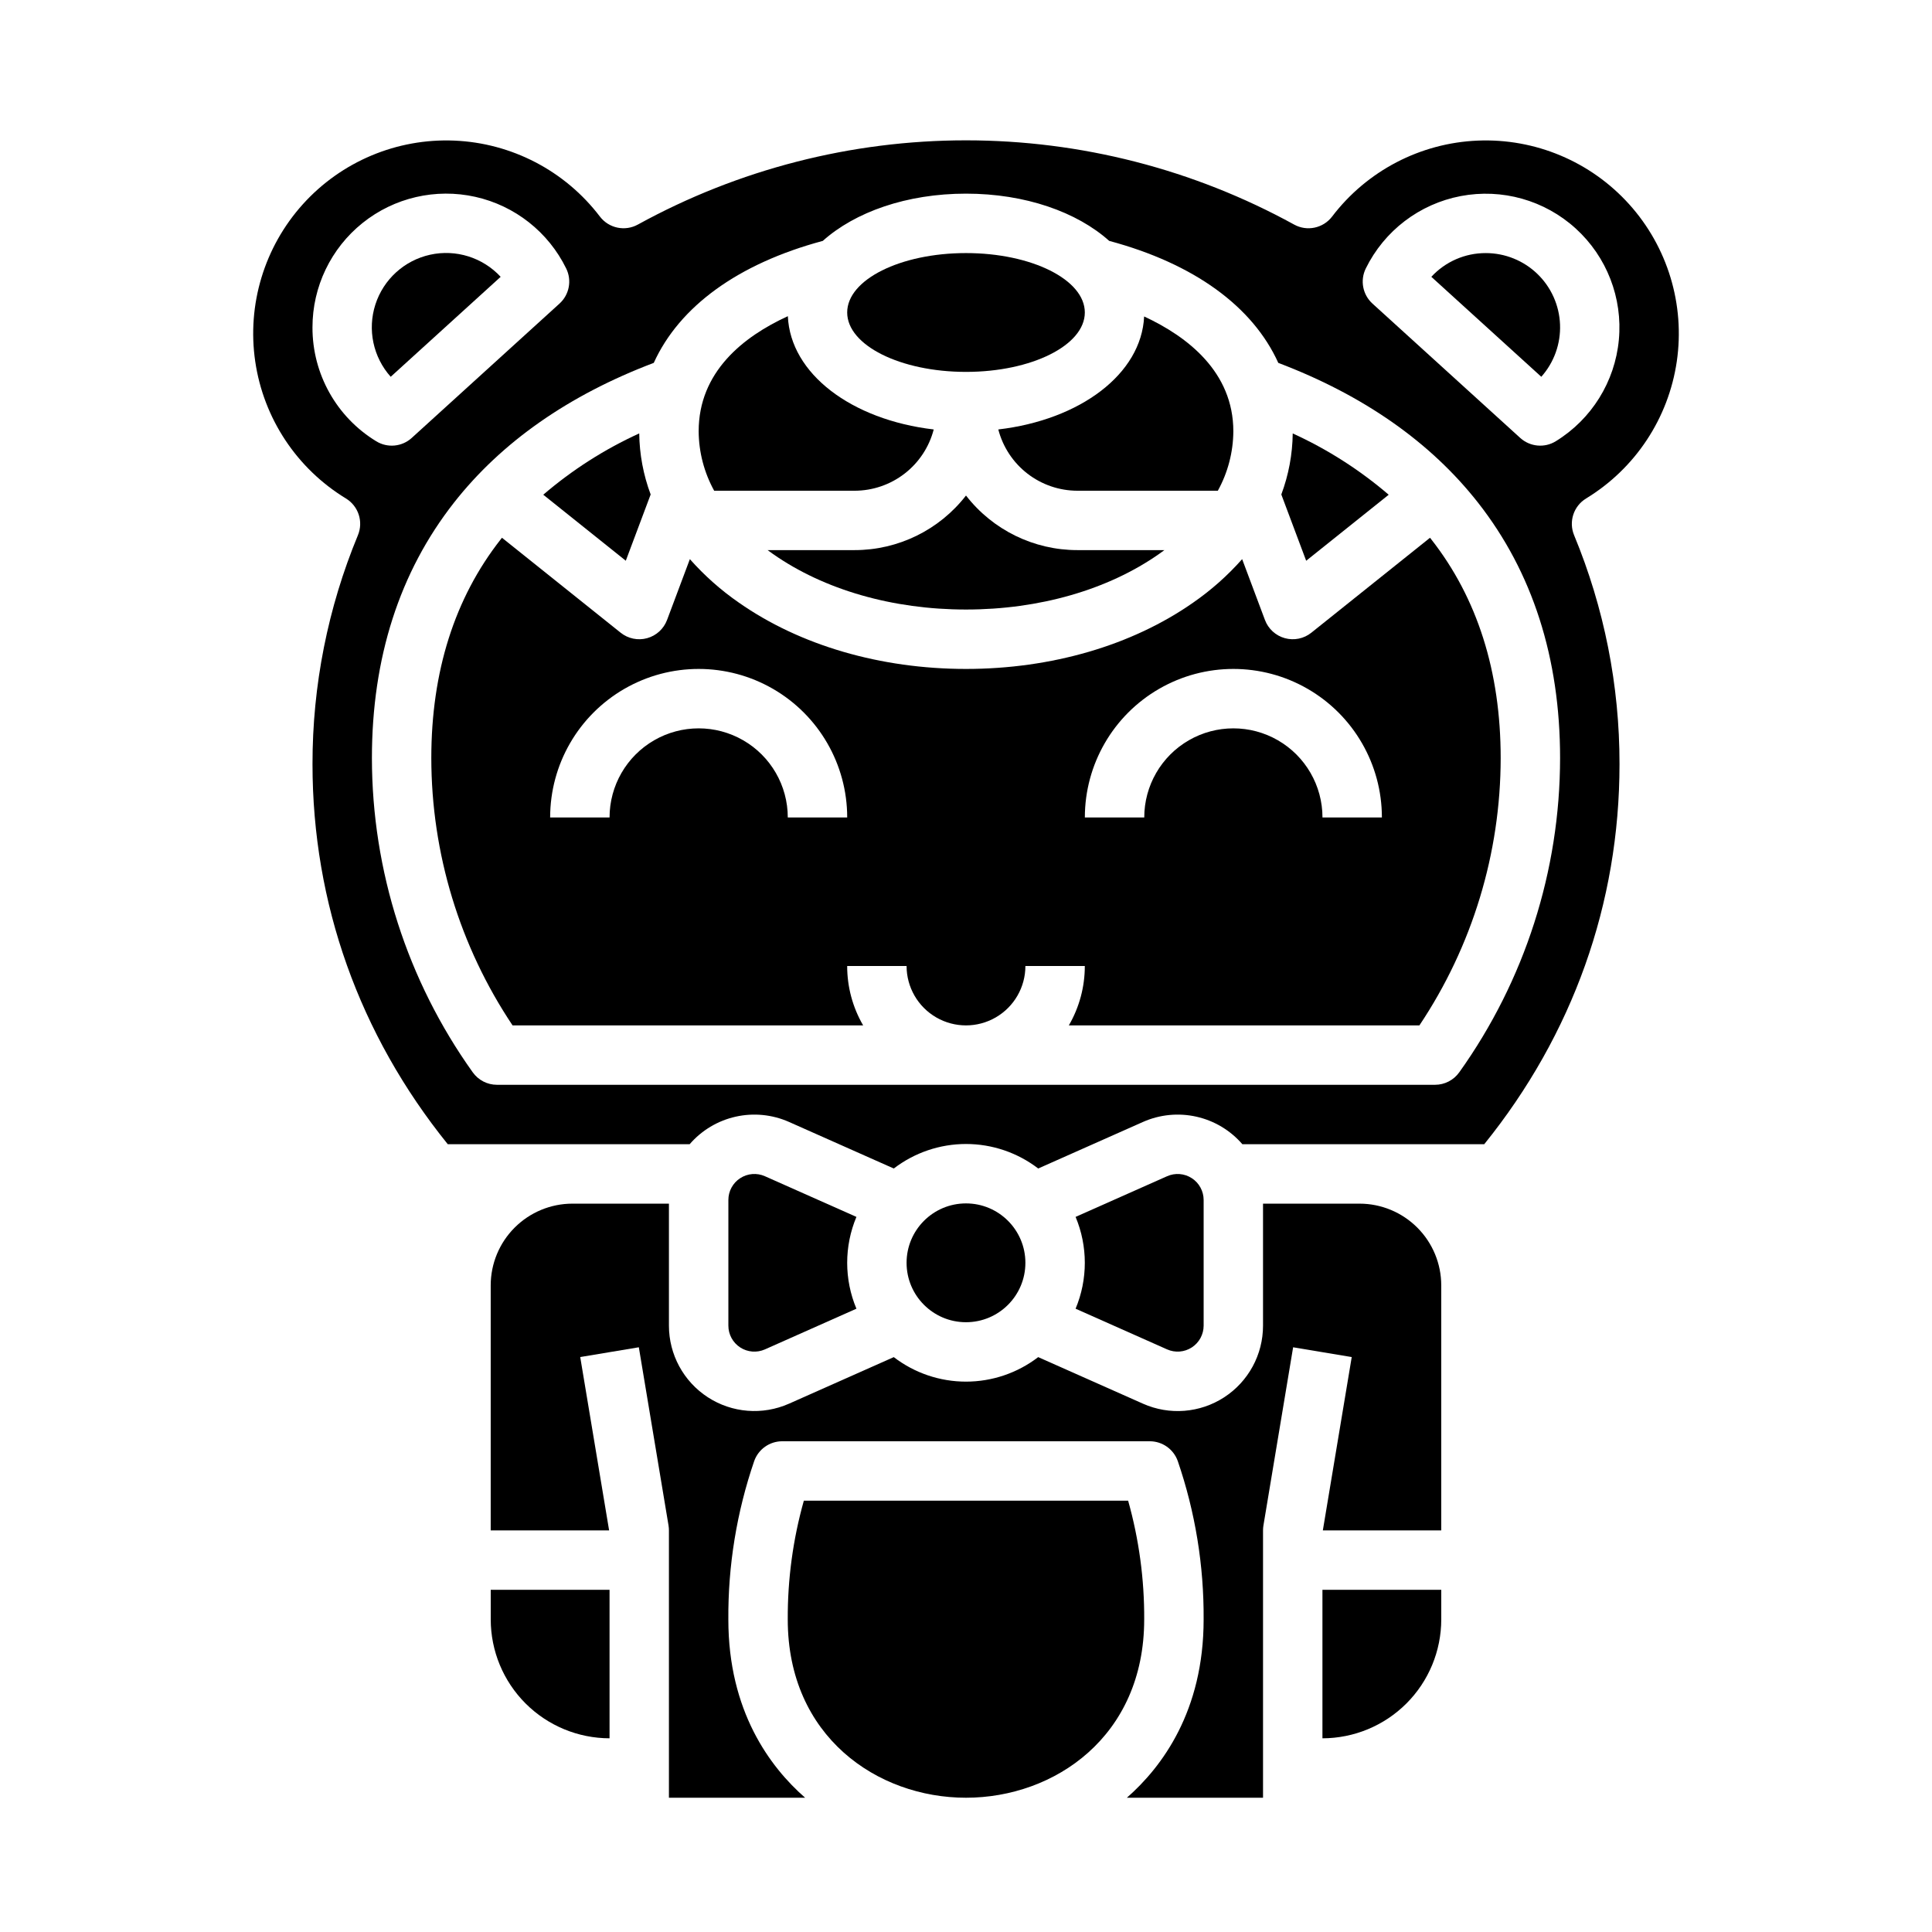 <?xml version="1.0" encoding="UTF-8"?>
<!-- Uploaded to: SVG Find, www.svgrepo.com, Generator: SVG Find Mixer Tools -->
<svg fill="#000000" width="800px" height="800px" version="1.1" viewBox="144 144 512 512" xmlns="http://www.w3.org/2000/svg">
 <g>
  <path d="m346.71 455.71c-2.129-0.945-4.598-0.75-6.551 0.523-1.957 1.27-3.137 3.445-3.133 5.777v33.297-0.004c-0.004 2.332 1.176 4.508 3.133 5.781 1.953 1.27 4.422 1.465 6.551 0.52l24.25-10.785c-3.262-7.781-3.262-16.547 0-24.328z"/>
  <path d="m415.74 478.66c0 8.695-7.047 15.742-15.742 15.742s-15.746-7.047-15.746-15.742 7.051-15.746 15.746-15.746 15.742 7.051 15.742 15.746"/>
  <path d="m564.33 276.1c13.016-7.918 21.824-21.227 24.035-36.301 2.207-15.07-2.418-30.344-12.613-41.664-10.199-11.32-24.906-17.504-40.129-16.875-15.223 0.629-29.371 8.008-38.602 20.129-2.367 3.109-6.664 4.012-10.082 2.113-26.641-14.637-56.547-22.312-86.941-22.312-30.398 0-60.301 7.676-86.941 22.312-3.418 1.895-7.711 0.996-10.078-2.113-9.23-12.121-23.379-19.5-38.602-20.129-15.219-0.629-29.93 5.555-40.129 16.875-10.195 11.32-14.82 26.594-12.609 41.664 2.207 15.074 11.02 28.383 24.035 36.301 3.312 2.016 4.66 6.144 3.18 9.73-7.973 19.234-12.062 39.852-12.039 60.672 0 36.906 12.383 71.656 35.852 100.73h64.094c3.18-3.68 7.453-6.238 12.199-7.301 4.742-1.062 9.699-0.574 14.145 1.398l27.762 12.34v-0.004c5.488-4.211 12.215-6.496 19.137-6.496 6.918 0 13.645 2.285 19.133 6.496l27.762-12.336c4.445-1.973 9.402-2.461 14.148-1.398 4.742 1.062 9.02 3.621 12.195 7.301h64.094c23.469-29.07 35.852-63.816 35.852-100.73 0.027-20.82-4.066-41.438-12.035-60.672-1.484-3.582-0.133-7.715 3.18-9.73zm-337.52-45.352c-0.004-10.754 4.879-20.93 13.273-27.656 8.391-6.727 19.387-9.273 29.883-6.926 10.496 2.344 19.355 9.332 24.086 18.992 1.543 3.148 0.82 6.938-1.773 9.293l-39.164 35.605h0.004c-2.598 2.359-6.438 2.719-9.422 0.879-10.523-6.414-16.926-17.863-16.887-30.188zm303.92 197.41c-1.473 2.082-3.871 3.324-6.426 3.324h-248.61c-2.555 0-4.949-1.242-6.426-3.324-17.352-24.301-26.688-53.41-26.707-83.27 0-26.52 7.316-49.289 21.746-67.676 12.594-16.047 30.395-28.496 52.949-37.047 6.777-14.914 22.289-26.285 44.793-32.324 8.539-7.652 22.234-12.523 37.953-12.523 15.715 0 29.41 4.871 37.949 12.52 22.535 6.043 38.047 17.398 44.812 32.332 22.543 8.551 40.344 21 52.93 37.039 14.43 18.391 21.746 41.16 21.746 67.68-0.02 29.859-9.355 58.969-26.707 83.27zm25.57-167.22v-0.004c-2.984 1.84-6.824 1.48-9.422-0.879l-39.164-35.605c-2.594-2.359-3.316-6.148-1.77-9.293 4.906-10 14.227-17.109 25.164-19.195 10.941-2.086 22.227 1.094 30.465 8.586 8.242 7.492 12.48 18.422 11.441 29.508-1.035 11.09-7.227 21.047-16.715 26.879z"/>
  <path d="m276.68 217.36c-4.75-5.133-11.867-7.363-18.695-5.856-6.832 1.508-12.348 6.523-14.5 13.18-2.148 6.656-0.605 13.953 4.055 19.168z"/>
  <path d="m512.02 275.11c-7.676-6.582-16.238-12.051-25.434-16.246-0.066 5.527-1.086 11-3.023 16.18l6.586 17.562z"/>
  <path d="m504.3 462.98h-25.586v32.328c0.008 7.664-3.863 14.812-10.293 18.988-6.426 4.176-14.531 4.812-21.531 1.691l-27.762-12.34v0.004c-5.488 4.211-12.215 6.496-19.133 6.496-6.922 0-13.648-2.285-19.137-6.496l-27.762 12.34v-0.004c-7 3.113-15.102 2.469-21.523-1.703-6.426-4.176-10.301-11.316-10.301-18.977v-32.328h-25.582c-5.742 0.004-11.242 2.289-15.301 6.348-4.059 4.055-6.344 9.559-6.348 15.297v64.945h31.379l-7.656-45.938 15.531-2.59 7.871 47.23v0.004c0.07 0.426 0.105 0.859 0.105 1.293v70.848h36.086c-9.312-8.156-20.34-22.945-20.34-47.23-0.102-14.289 2.219-28.488 6.856-42.004 1.117-3.133 4.082-5.227 7.41-5.231h97.418c3.328 0 6.297 2.098 7.414 5.231 4.637 13.516 6.953 27.715 6.856 42.004 0 24.285-11.031 39.074-20.34 47.23h36.082v-70.848c0-0.434 0.035-0.867 0.105-1.293l7.871-47.23 15.531 2.59-7.656 45.934h31.379v-64.945c-0.004-5.738-2.289-11.242-6.348-15.297-4.059-4.059-9.559-6.344-15.297-6.348z"/>
  <path d="m429.52 274.05h37.219c2.66-4.824 4.074-10.234 4.109-15.746 0-15.727-12.129-25.094-23.641-30.438-0.715 15.219-16.887 27.387-38.648 29.945 1.207 4.644 3.918 8.758 7.711 11.695s8.453 4.535 13.25 4.543z"/>
  <path d="m274.05 573.18c0.008 8.348 3.328 16.352 9.23 22.254 5.906 5.902 13.91 9.223 22.258 9.234v-39.359h-31.488z"/>
  <path d="m442.97 541.7h-85.945c-2.883 10.246-4.316 20.844-4.262 31.488 0 31.008 23.762 47.23 47.23 47.23 23.473 0 47.23-16.223 47.23-47.23h0.004c0.055-10.645-1.379-21.242-4.258-31.488z"/>
  <path d="m494.46 604.67c8.352-0.012 16.355-3.332 22.258-9.234s9.223-13.906 9.23-22.254v-7.871h-31.488z"/>
  <path d="m453.29 501.6c2.133 0.949 4.598 0.75 6.551-0.52 1.957-1.27 3.137-3.445 3.137-5.777v-33.293c0-2.332-1.18-4.508-3.137-5.777-1.953-1.273-4.418-1.469-6.551-0.52l-24.246 10.777c3.258 7.781 3.258 16.547 0 24.328z"/>
  <path d="m316.43 275.04c-1.938-5.176-2.961-10.652-3.027-16.18-9.199 4.195-17.758 9.664-25.434 16.246l21.871 17.496z"/>
  <path d="m522.97 286.51-31.457 25.168c-1.969 1.578-4.578 2.113-7.008 1.445-2.434-0.672-4.398-2.465-5.281-4.828l-6.043-16.117c-3.856 4.352-8.219 8.227-13 11.535-16.184 11.324-37.551 17.562-60.18 17.562-22.633 0-44-6.238-60.176-17.562h-0.004c-4.781-3.309-9.145-7.184-13-11.535l-6.043 16.117c-0.887 2.363-2.852 4.16-5.281 4.828-2.434 0.672-5.039 0.133-7.012-1.445l-31.457-25.168c-0.113 0.141-0.227 0.281-0.336 0.426-12.203 15.547-18.391 35.047-18.391 57.957 0.02 25.227 7.512 49.879 21.535 70.848h92.906c-2.777-4.781-4.238-10.215-4.231-15.742h15.742c0 5.625 3 10.82 7.871 13.633s10.875 2.812 15.746 0 7.871-8.008 7.871-13.633h15.746c0.004 5.527-1.457 10.961-4.234 15.742h92.902c14.023-20.969 21.52-45.621 21.539-70.848 0-22.91-6.188-42.41-18.391-57.957-0.109-0.141-0.223-0.281-0.336-0.426zm-170.2 74.125c0-8.434-4.5-16.23-11.809-20.449-7.305-4.219-16.309-4.219-23.613 0-7.309 4.219-11.809 12.016-11.809 20.449h-15.746c0-14.059 7.504-27.055 19.68-34.086 12.18-7.031 27.184-7.031 39.363 0 12.176 7.031 19.68 20.027 19.68 34.086zm141.7 0c0-8.434-4.5-16.23-11.805-20.449-7.309-4.219-16.312-4.219-23.617 0-7.309 4.219-11.809 12.016-11.809 20.449h-15.742c0-14.059 7.5-27.055 19.68-34.086 12.176-7.031 27.18-7.031 39.359 0 12.176 7.031 19.68 20.027 19.68 34.086z"/>
  <path d="m370.48 274.05c4.801-0.008 9.461-1.605 13.254-4.543s6.508-7.051 7.711-11.695c-21.801-2.559-37.988-14.766-38.656-30.02-11.84 5.422-23.637 14.777-23.637 30.512 0.035 5.512 1.449 10.922 4.109 15.746z"/>
  <path d="m431.49 226.81c0 8.695-14.098 15.746-31.488 15.746s-31.488-7.051-31.488-15.746 14.098-15.742 31.488-15.742 31.488 7.047 31.488 15.742"/>
  <path d="m400 275.32c-7.078 9.125-17.973 14.469-29.523 14.465h-23.055c0.469 0.348 0.941 0.688 1.426 1.027 13.562 9.492 31.723 14.719 51.152 14.719 19.426 0 37.59-5.227 51.148-14.715 0.484-0.34 0.957-0.68 1.426-1.027l-23.055-0.004c-11.547 0.004-22.445-5.34-29.52-14.465z"/>
  <path d="m537.76 211.07c-5.481-0.023-10.723 2.262-14.441 6.289l29.141 26.492c3.383-3.801 5.164-8.766 4.965-13.852-0.195-5.082-2.352-9.895-6.019-13.426-3.664-3.527-8.555-5.5-13.645-5.504z"/>
 </g>
</svg>